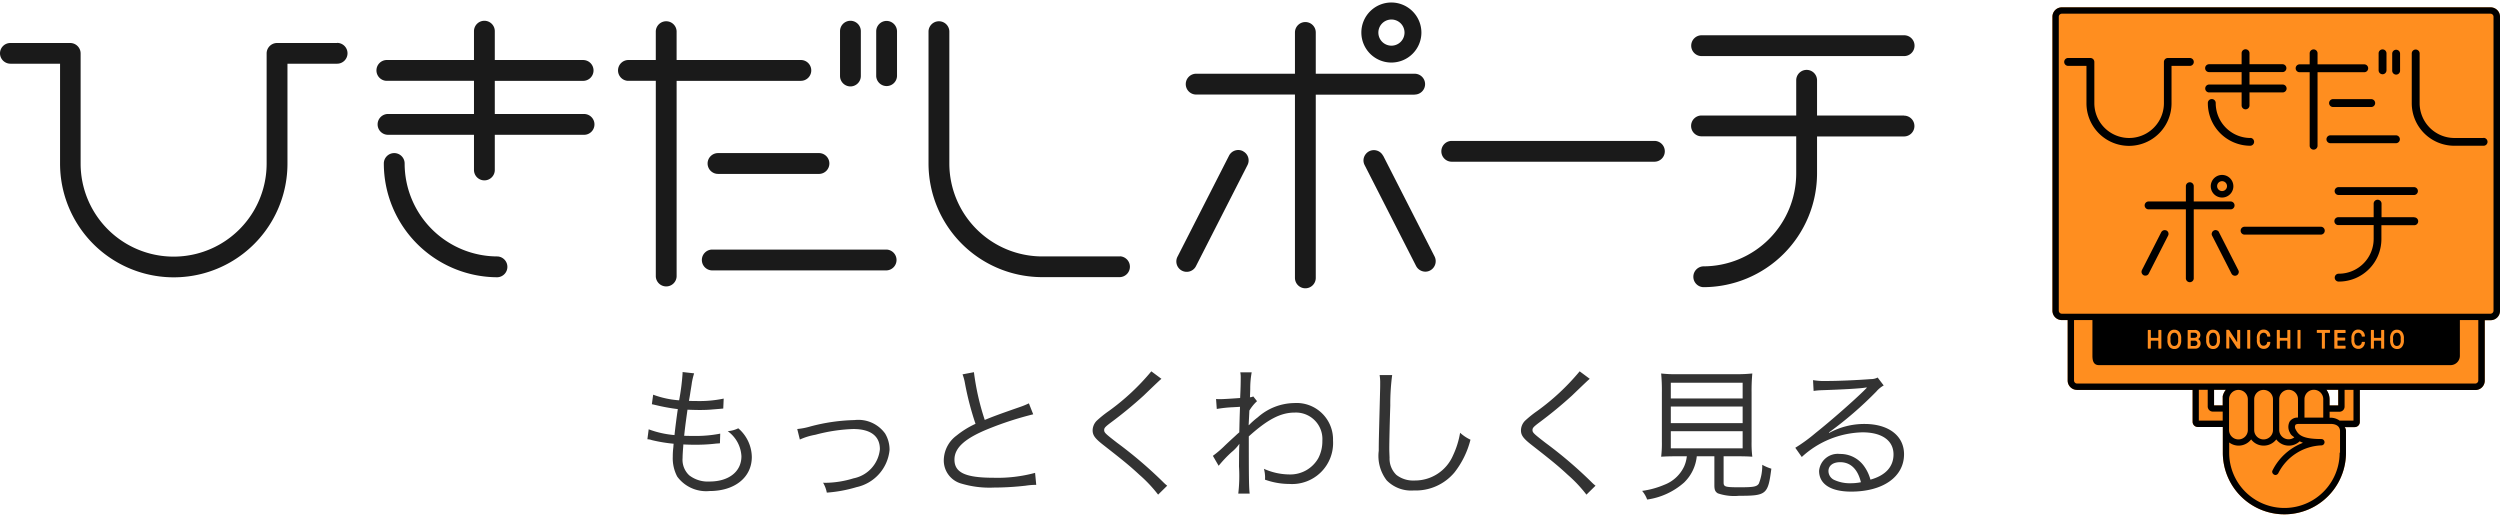 <svg xmlns="http://www.w3.org/2000/svg" width="208" height="43" viewBox="0 0 208 43"><defs><style>.a{fill:#1a1a1a;}.b{fill:#ff8e1f;}.c{fill:#333;}</style></defs><path class="a" d="M28.047,3.578H23.05a.87.87,0,0,0-.866.866v9.169a7.738,7.738,0,0,1-15.476,0V4.444a.87.87,0,0,0-.866-.866H.866A.861.861,0,0,0,0,4.434.87.87,0,0,0,.866,5.3H4.997v8.314a9.46,9.46,0,0,0,18.92,0V5.3h4.13a.866.866,0,0,0,0-1.732Z"/><path class="a" d="M41.399,21.336a7.736,7.736,0,0,1-7.733-7.733.866.866,0,0,0-1.732,0,9.474,9.474,0,0,0,9.455,9.465.867.867,0,0,0,0-1.732Z"/><path class="a" d="M48.593,9.483H41.167V6.726h7.289a.867.867,0,1,0,.063-1.732H41.167V2.595a.866.866,0,0,0-1.732,0v2.398h-7.289a.867.867,0,0,0,0,1.732h7.289V9.483H32.283a.866.866,0,1,0,0,1.732h7.152v2.926a.866.866,0,0,0,1.732,0V11.216h7.426a.866.866,0,0,0,0-1.732Z"/><path class="a" d="M93.183,21.335h-6.465a7.736,7.736,0,0,1-7.733-7.733V2.595a.867.867,0,0,0-1.732,0V13.603a9.461,9.461,0,0,0,9.465,9.454h6.465a.867.867,0,0,0,0-1.732Z"/><path class="a" d="M66.626,6.726a.867.867,0,0,0,.063-1.732H56.294V2.595a.867.867,0,0,0-1.732,0v2.398H52.291a.867.867,0,0,0-.063,1.732h2.335V23.005a.867.867,0,0,0,1.732,0V6.726Z"/><path class="a" d="M58.872,13.603a.87.87,0,0,0,.866.866h8.44a.867.867,0,0,0,0-1.732h-8.44A.87.87,0,0,0,58.872,13.603Z"/><path class="a" d="M73.766,20.765H59.22a.867.867,0,0,0,0,1.732H73.766a.867.867,0,0,0,0-1.732Z"/><path class="a" d="M70.756,7.191a.87.87,0,0,0,.866-.866V2.595a.866.866,0,0,0-1.732,0v3.729A.87.87,0,0,0,70.756,7.191Z"/><path class="a" d="M73.766,1.74A.87.87,0,0,0,72.9,2.606V6.335a.867.867,0,0,0,1.732,0V2.606A.877.877,0,0,0,73.766,1.74Z"/><path class="a" d="M115.768.208a2.498,2.498,0,1,0,2.493,2.504A2.507,2.507,0,0,0,115.768.208Zm0,3.592a1.088,1.088,0,1,1,1.088-1.088A1.087,1.087,0,0,1,115.768,3.8Z"/><path class="a" d="M117.701,7.867a.866.866,0,0,0,0-1.732h-8.229V2.701a.866.866,0,1,0-1.732,0V6.134H99.521a.866.866,0,0,0,0,1.732h8.219v15.254a.866.866,0,1,0,1.732,0V7.877h8.229Z"/><path class="a" d="M103.419,12.578a.861.861,0,0,0-1.162.37l-4.278,8.388a.863.863,0,1,0,1.511.835c0-.011.021-.032.021-.042L103.789,13.74a.855.855,0,0,0-.381-1.162Z"/><path class="a" d="M115.071,12.958a.861.861,0,0,0-1.162-.37.89.89,0,0,0-.423.496.829.829,0,0,0,.053.655l4.278,8.388a.875.875,0,0,0,.771.475.822.822,0,0,0,.391-.095.874.874,0,0,0,.381-1.162l-4.279-8.388Z"/><path class="a" d="M137.646,11.723h-16.86a.866.866,0,0,0,0,1.732h16.86a.866.866,0,0,0,0-1.732Z"/><path class="a" d="M158.424,2.934H141.575a.866.866,0,0,0,0,1.732h16.849a.866.866,0,1,0,0-1.732Z"/><path class="a" d="M158.424,9.61h-7.246V6.652a.867.867,0,0,0-1.733,0V9.61h-7.88a.866.866,0,1,0,0,1.732h7.88v3.085a7.737,7.737,0,0,1-7.733,7.733.867.867,0,0,0,0,1.732,9.475,9.475,0,0,0,9.466-9.454V11.353h7.236a.866.866,0,0,0,0-1.732Z"/><path class="b" d="M207.208.611H171.545a.78.78,0,0,0-.782.782v24.455a.78.78,0,0,0,.782.782h.485v5.028a.78.78,0,0,0,.782.782h9.613v2.651a.428.428,0,0,0,.433.433h2.081v2.144a5.123,5.123,0,0,0,10.247,0V35.883a.487.487,0,0,0-.084-.306c0-.011-.021-.032-.021-.042h.824a.429.429,0,0,0,.433-.433V32.45h9.613a.779.779,0,0,0,.781-.782V26.64h.486a.78.78,0,0,0,.782-.782V1.393a.78.78,0,0,0-.782-.782ZM184.929,32.978v.75h-.719V32.429h.983a1.324,1.324,0,0,0-.264.539Zm8.62-.539h.982v1.299h-.718v-.518A1.315,1.315,0,0,0,193.549,32.439Z"/><path d="M207.208.611H171.545a.78.78,0,0,0-.782.782v24.455a.78.78,0,0,0,.782.782h.485v5.028a.78.78,0,0,0,.782.782h9.613v2.651a.428.428,0,0,0,.433.433h2.081v2.144a5.123,5.123,0,0,0,10.247,0V35.883a.487.487,0,0,0-.084-.306c0-.011-.021-.032-.021-.042h.824a.429.429,0,0,0,.433-.433V32.45h9.613a.779.779,0,0,0,.781-.782V26.64h.486a.78.78,0,0,0,.782-.782V1.393a.78.78,0,0,0-.782-.782ZM184.929,34.996h-1.986V32.429h.739v1.384a.428.428,0,0,0,.433.433h.814v.75Zm0-2.018v.75h-.719V32.429h.983a1.324,1.324,0,0,0-.264.539Zm9.729,4.69a4.595,4.595,0,1,1-9.19,0v-.856a1.304,1.304,0,0,0,1.827-.254,1.301,1.301,0,0,0,1.046.518,1.317,1.317,0,0,0,1.046-.518,1.301,1.301,0,0,0,1.046.518,1.287,1.287,0,0,0,.897-.359c.085.042.18.085.275.127a4.716,4.716,0,0,0-2.535,2.303.222.222,0,0,0,0,.201.286.286,0,0,0,.148.148.222.222,0,0,0,.2,0,.284.284,0,0,0,.148-.148,4.2,4.2,0,0,1,3.571-2.292.264.264,0,0,0,0-.528c-1.606,0-1.912-.359-2.134-.792a.394.394,0,0,1-.032-.37c.032-.063.138-.095.296-.095h2.652c.475,0,.771.222.771.602v1.785Zm-9.201-1.891V33.221a.781.781,0,1,1,1.563,0v2.557a.781.781,0,1,1-1.563,0Zm2.092,0V33.221a.781.781,0,1,1,1.563,0v2.557a.781.781,0,1,1-1.563,0Zm2.979.243a.701.701,0,0,0,.243.275c.042.032.073.063.116.095a.784.784,0,0,1-1.257-.623V33.211a.781.781,0,1,1,1.563,0v1.532a.781.781,0,0,0-.697.338.964.964,0,0,0,.032.93Zm1.204-1.278V33.211a.781.781,0,1,1,1.563,0v1.532Zm1.827-2.313h.983v1.299h-.719v-.518A1.315,1.315,0,0,0,193.559,32.429Zm2.25,2.567h-1.151a1.297,1.297,0,0,0-.75-.243h-.085v-.496h.814a.428.428,0,0,0,.433-.433V32.439h.739v2.556Zm10.385-3.338a.258.258,0,0,1-.254.254H172.812a.257.257,0,0,1-.253-.254V26.629h1.531v2.968c0,.338.053.782.539.782H203.88a.78.78,0,0,0,.782-.782V26.629h1.532Zm1.267-5.81a.257.257,0,0,1-.253.254H171.545a.257.257,0,0,1-.254-.254V1.393a.257.257,0,0,1,.254-.254h35.663a.257.257,0,0,1,.253.254Z"/><path d="M182.235,4.826h-1.87a.329.329,0,0,0-.327.328V8.586a2.894,2.894,0,0,1-5.789,0V5.153a.329.329,0,0,0-.328-.328h-1.87a.328.328,0,0,0,0,.655h1.543V8.597a3.538,3.538,0,1,0,7.077,0V5.481h1.543a.328.328,0,0,0,0-.655Z"/><path d="M187.242,11.481a2.899,2.899,0,0,1-2.894-2.894.328.328,0,1,0-.655,0,3.539,3.539,0,0,0,3.539,3.539.328.328,0,0,0,0-.655Z"/><path d="M189.936,7.034h-2.778V5.998h2.725a.328.328,0,1,0,0-.655h-2.725V4.446a.328.328,0,1,0-.655,0v.898h-2.726a.328.328,0,0,0,0,.655h2.726V7.034H183.82a.328.328,0,1,0,0,.655h2.683V8.787a.328.328,0,0,0,.655,0V7.689h2.778a.328.328,0,0,0,0-.655Z"/><path d="M206.627,11.481h-2.419a2.9,2.9,0,0,1-2.895-2.894v-4.12a.328.328,0,1,0-.655,0v4.12a3.539,3.539,0,0,0,3.539,3.539h2.419a.328.328,0,1,0,0-.655Z"/><path d="M196.686,6.009a.328.328,0,1,0,0-.655H192.82V4.456a.328.328,0,1,0-.655,0v.898h-.856a.328.328,0,0,0,0,.655h.856v6.095a.328.328,0,1,0,.655,0V6.009Z"/><path d="M193.781,8.576a.329.329,0,0,0,.328.327h3.158a.328.328,0,1,0,0-.655h-3.158A.329.329,0,0,0,193.781,8.576Z"/><path d="M199.359,11.259h-5.451a.328.328,0,1,0,0,.655h5.451a.328.328,0,0,0,0-.655Z"/><path d="M198.229,6.178a.329.329,0,0,0,.327-.328V4.456a.328.328,0,1,0-.655,0V5.85A.329.329,0,0,0,198.229,6.178Z"/><path d="M199.359,4.139a.329.329,0,0,0-.328.328V5.861a.328.328,0,1,0,.655,0V4.467A.329.329,0,0,0,199.359,4.139Z"/><path d="M184.876,14.555a.94.94,0,1,0,.94.94A.942.942,0,0,0,184.876,14.555Zm0,1.342a.412.412,0,0,1-.412-.412.412.412,0,1,1,.412.412Z"/><path d="M185.605,17.418a.328.328,0,0,0,0-.655H182.52V15.474a.328.328,0,0,0-.655,0v1.289h-3.084a.328.328,0,1,0,0,.655h3.084v5.715a.328.328,0,1,0,.655,0V17.418Z"/><path d="M180.249,19.182a.325.325,0,0,0-.243-.021.351.351,0,0,0-.19.158l-1.606,3.148a.328.328,0,0,0-.021.243.354.354,0,0,0,.158.19.339.339,0,0,0,.148.032.302.302,0,0,0,.286-.18l1.605-3.148a.327.327,0,0,0,.021-.243.351.351,0,0,0-.158-.19Z"/><path d="M184.622,19.319a.312.312,0,0,0-.19-.159.28.28,0,0,0-.243.021.313.313,0,0,0-.158.19.28.28,0,0,0,.021.243l1.606,3.148a.331.331,0,0,0,.285.18.337.337,0,0,0,.148-.032.314.314,0,0,0,.158-.19.279.279,0,0,0-.021-.243l-1.606-3.148Z"/><path d="M193.073,18.865h-6.306a.328.328,0,1,0,0,.655h6.306a.328.328,0,1,0,0-.655Z"/><path d="M200.859,15.569h-6.307a.328.328,0,0,0,0,.655h6.307a.328.328,0,0,0,0-.655Z"/><path d="M200.859,18.073h-2.715V16.963a.328.328,0,1,0-.655,0v1.109h-2.958a.328.328,0,0,0,0,.655h2.958v1.151a2.899,2.899,0,0,1-2.894,2.894.328.328,0,1,0,0,.655,3.538,3.538,0,0,0,3.538-3.539V18.738h2.715a.328.328,0,1,0,0-.655Z"/><path class="b" d="M190.528,27.453h-.191s-.031.011-.031.032v.592s-.011.032-.032.032h-.56s-.032-.011-.032-.032V27.485s-.01-.032-.031-.032h-.19s-.032.011-.032.032v1.49s.011.032.032.032h.19s.031-.011.031-.032v-.602s.011-.032.032-.032h.56s.032.011.032.032v.602s.01.032.031.032h.191s.031-.011.031-.032V27.485S190.549,27.453,190.528,27.453Z"/><path class="b" d="M184.126,27.432a.492.492,0,0,0-.412.18.814.814,0,0,0-.158.57v.106a.814.814,0,0,0,.158.57.539.539,0,0,0,.412.18.49.49,0,0,0,.412-.18.815.815,0,0,0,.159-.57v-.106a.814.814,0,0,0-.159-.57A.537.537,0,0,0,184.126,27.432Zm.317.856a.56.56,0,0,1-.095.402.31.31,0,0,1-.222.095.274.274,0,0,1-.222-.095.582.582,0,0,1-.095-.402v-.106a.56.56,0,0,1,.095-.401.31.31,0,0,1,.222-.095.274.274,0,0,1,.222.095.582.582,0,0,1,.095.401Z"/><path class="b" d="M188.108,27.781a.31.31,0,0,1,.222-.095.274.274,0,0,1,.222.095.312.312,0,0,1,.074.19c0,.021.021.032.042.032h.19s.032-.011.032-.032a.574.574,0,0,0-.137-.37.539.539,0,0,0-.412-.18.49.49,0,0,0-.412.18.814.814,0,0,0-.159.57v.106a.814.814,0,0,0,.159.57.537.537,0,0,0,.412.18.492.492,0,0,0,.412-.18.574.574,0,0,0,.137-.37c0-.021,0-.032-.032-.032h-.19a.084.084,0,0,0-.042.032.288.288,0,0,1-.296.285.274.274,0,0,1-.222-.095.582.582,0,0,1-.095-.401v-.106a.56.56,0,0,1,.095-.402Z"/><path class="b" d="M186.999,27.453h.19s.032.011.032.032v1.49s-.01.032-.032.032h-.19s-.031-.011-.031-.032V27.485S186.978,27.453,186.999,27.453Z"/><path class="b" d="M179.795,27.453h-.19s-.032.011-.032.032v.592s-.01.032-.032.032h-.56s-.031-.011-.031-.032V27.485s-.011-.032-.032-.032h-.19s-.032.011-.032.032v1.49s.011.032.032.032h.19s.032-.011.032-.032v-.602s.01-.032.031-.032h.56s.032.011.032.032v.602s.011.032.032.032h.19s.032-.011.032-.032V27.485S179.816,27.453,179.795,27.453Z"/><path class="b" d="M180.904,27.432a.49.49,0,0,0-.412.18.814.814,0,0,0-.159.57v.106a.815.815,0,0,0,.159.57.538.538,0,0,0,.412.18.491.491,0,0,0,.412-.18.814.814,0,0,0,.158-.57v-.106a.814.814,0,0,0-.158-.57A.537.537,0,0,0,180.904,27.432Zm.317.856a.56.56,0,0,1-.095.402.31.31,0,0,1-.222.095.274.274,0,0,1-.222-.095.582.582,0,0,1-.095-.402v-.106a.56.56,0,0,1,.095-.401.31.31,0,0,1,.222-.095.274.274,0,0,1,.222.095.582.582,0,0,1,.095.401Z"/><path class="b" d="M182.879,28.214a.376.376,0,0,0,.19-.327.423.423,0,0,0-.475-.433h-.549s-.032.011-.032.032v1.49s.011.032.032.032h.57a.426.426,0,0,0,.476-.444.397.397,0,0,0-.212-.359Zm-.612-.496s.01-.032.031-.032h.264c.148,0,.243.074.243.211s-.084.211-.243.211h-.264s-.031-.011-.031-.032v-.359Zm.316,1.067h-.285s-.031-.011-.031-.032v-.38s.01-.032.031-.032h.285a.223.223,0,1,1,0,.444Z"/><path class="b" d="M186.355,27.453h-.19s-.032.011-.032.032v.961s0,.021-.021,0l-.634-.972s-.032-.032-.053-.032h-.169s-.031.011-.031.032v1.49s.01.032.031.032h.19s.032-.011.032-.032v-.961s0-.021.021,0l.634.972s.032.032.053.032h.169s.032-.011.032-.032V27.485S186.376,27.453,186.355,27.453Z"/><path class="b" d="M198.334,27.453h-.19s-.032.011-.032.032v.592s-.01.032-.031.032h-.539s-.032-.011-.032-.032V27.485s-.01-.032-.031-.032h-.191s-.031.011-.031.032v1.49s.01.032.031.032h.191s.031-.011.031-.032v-.602s.011-.032.032-.032h.539s.031.011.031.032v.602s.011.032.032.032h.19s.032-.011.032-.032V27.485S198.355,27.453,198.334,27.453Z"/><path class="b" d="M191.183,27.453h.19s.031.011.031.032v1.49s-.01.032-.031.032h-.19s-.032-.011-.032-.032V27.485S191.161,27.453,191.183,27.453Z"/><path class="b" d="M195.978,27.781a.31.31,0,0,1,.222-.095.274.274,0,0,1,.222.095.312.312,0,0,1,.074.19c0,.021.021.032.042.032h.19s.032-.011.032-.032a.574.574,0,0,0-.137-.37.539.539,0,0,0-.412-.18.49.49,0,0,0-.412.18.814.814,0,0,0-.159.57v.106a.814.814,0,0,0,.159.57.537.537,0,0,0,.412.18.492.492,0,0,0,.412-.18.574.574,0,0,0,.137-.37c0-.021,0-.032-.032-.032h-.19a.084.084,0,0,0-.042.032.288.288,0,0,1-.296.285.274.274,0,0,1-.222-.095.582.582,0,0,1-.095-.401v-.106a.56.56,0,0,1,.095-.402Z"/><path class="b" d="M199.845,27.612a.539.539,0,0,0-.412-.18.49.49,0,0,0-.412.18.814.814,0,0,0-.159.57v.106a.815.815,0,0,0,.159.57.538.538,0,0,0,.412.18.492.492,0,0,0,.412-.18.819.819,0,0,0,.158-.57v-.106A.819.819,0,0,0,199.845,27.612Zm-.106.676a.56.56,0,0,1-.095.402.31.31,0,0,1-.222.095.274.274,0,0,1-.222-.095.582.582,0,0,1-.095-.402v-.106a.56.56,0,0,1,.095-.401.31.31,0,0,1,.222-.095.274.274,0,0,1,.222.095.582.582,0,0,1,.095.401Z"/><path class="b" d="M193.824,27.453h-1.036s-.031.011-.031.032v.18s.01.032.031.032h.359s.032.011.032.032v1.246s.011.032.032.032h.19s.032-.011.032-.032V27.728s.01-.032.031-.032h.36s.031-.011.031-.032v-.18S193.845,27.453,193.824,27.453Z"/><path class="b" d="M195.123,27.453h-.877s-.032.011-.032.032v1.49s.011.032.032.032h.877s.031-.011.031-.032v-.18s-.01-.032-.031-.032h-.613s-.032-.011-.032-.032v-.37s.011-.032.032-.032h.581s.032-.011.032-.032v-.18s-.011-.032-.032-.032h-.581s-.032-.011-.032-.032v-.317s.011-.032.032-.032h.613s.031-.011.031-.032v-.18s-.01-.032-.031-.032Z"/><path class="c" d="M53.863,36.546l.108-.828a7.98,7.98,0,0,0,2.148.48c.06-.588.18-1.524.276-2.16a15.945,15.945,0,0,1-1.788-.324c-.156-.036-.204-.048-.372-.084l.108-.792a7.744,7.744,0,0,0,2.16.468,18.884,18.884,0,0,0,.288-2.256v-.096l.96.108a6.172,6.172,0,0,0-.192.804c-.012.108-.012.108-.12.768-.036.264-.06.384-.12.72.336.012.504.012.696.012a9.738,9.738,0,0,0,2.196-.204l-.036.828c-.24.024-.24.024-.84.072-.372.036-.732.048-1.08.048-.192,0-.396,0-1.056-.024-.192,1.38-.204,1.5-.276,2.172.456.012.624.012.792.012a10.492,10.492,0,0,0,2.208-.192l-.024.804c-.12.012-.156.012-.324.024a13.847,13.847,0,0,1-1.692.096c-.3,0-.492,0-1.032-.024a2.179,2.179,0,0,1-.012.24c-.024.288-.048.684-.048.888a1.771,1.771,0,0,0,.552,1.44,2.523,2.523,0,0,0,1.692.516c1.608,0,2.652-.828,2.652-2.1a2.736,2.736,0,0,0-1.14-2.088,2.375,2.375,0,0,0,.876-.24,3.203,3.203,0,0,1,1.128,2.388c0,1.692-1.416,2.832-3.516,2.832a2.986,2.986,0,0,1-2.688-1.2,3.254,3.254,0,0,1-.372-1.656,6.345,6.345,0,0,1,.048-.792c.012-.18.012-.18.024-.288a12.649,12.649,0,0,1-1.812-.3A1.251,1.251,0,0,0,53.863,36.546Zm12.684.024-.216-.876a5.634,5.634,0,0,0,1.104-.216,15.493,15.493,0,0,1,3.66-.528,2.745,2.745,0,0,1,2.544,1.116,2.625,2.625,0,0,1,.372,1.368,3.507,3.507,0,0,1-2.748,3.096,11.366,11.366,0,0,1-2.472.456,2.628,2.628,0,0,0-.312-.828.912.912,0,0,0,.168.012,8.182,8.182,0,0,0,2.364-.372,2.736,2.736,0,0,0,2.196-2.424c0-1.092-.768-1.68-2.22-1.68a13.948,13.948,0,0,0-3.156.48A5.295,5.295,0,0,0,66.547,36.57Zm13.536-5.424.948-.18a20.871,20.871,0,0,0,.9,3.972c.708-.288,1.044-.42,2.904-1.068a6.489,6.489,0,0,0,.768-.312l.36.912a27.599,27.599,0,0,0-3.612,1.164c-2.052.816-2.94,1.608-2.94,2.604,0,1.092.924,1.512,3.276,1.512a11.915,11.915,0,0,0,3.432-.408l.096.996a6.22,6.22,0,0,0-.888.072,24.072,24.072,0,0,1-2.652.156,8.164,8.164,0,0,1-2.664-.324,1.992,1.992,0,0,1-1.488-1.968,2.596,2.596,0,0,1,1.068-2.04,7.473,7.473,0,0,1,1.572-.972,24.444,24.444,0,0,1-.876-3.36A4.014,4.014,0,0,0,80.083,31.146Zm15.708-.252.84.624c-.132.108-.228.192-1.476,1.392a34.956,34.956,0,0,1-2.76,2.268c-.444.336-.528.432-.528.6,0,.216.096.3,1.068,1.056a35.381,35.381,0,0,1,3.84,3.276,3.055,3.055,0,0,0,.336.3l-.756.744a11.328,11.328,0,0,0-1.548-1.644c-.804-.744-1.284-1.14-3.036-2.508-.672-.528-.864-.792-.864-1.2a1.162,1.162,0,0,1,.348-.804,9.272,9.272,0,0,1,1.02-.816A19.078,19.078,0,0,0,95.791,30.894Zm5.601,7.86-.48-.828a8.88,8.88,0,0,0,1.032-.888c.408-.384.408-.384.816-.756.192-.18.192-.18.348-.312.024-.996.024-1.104.06-2.124-.168.012-.168.012-.612.036a10.481,10.481,0,0,0-1.32.144l-.06-.828c.168.012.24.012.336.012.18,0,.684-.024,1.668-.096.036-.744.048-1.2.048-1.668a2.159,2.159,0,0,0-.036-.468h.948a7.522,7.522,0,0,0-.12,1.392c-.012.408-.012.408-.024.684a.701.701,0,0,0,.276-.072l.312.396a3.548,3.548,0,0,0-.636.78c-.036.78-.06,1.188-.06,1.212h.024l.036-.036a6.572,6.572,0,0,1,.696-.612,4.672,4.672,0,0,1,3.036-1.188,3.034,3.034,0,0,1,3.228,3.12,3.411,3.411,0,0,1-3.624,3.612,6.053,6.053,0,0,1-2.04-.36,1.567,1.567,0,0,0,.012-.204,2.95,2.95,0,0,0-.096-.696,5.255,5.255,0,0,0,2.124.468,2.672,2.672,0,0,0,2.4-1.356,3.033,3.033,0,0,0,.336-1.44,2.202,2.202,0,0,0-2.292-2.352c-1.176,0-2.256.564-3.828,1.98,0,3.612.012,4.212.072,4.764h-.948a12.811,12.811,0,0,0,.06-2.268c.012-1.464.012-1.56.036-1.848h-.024a3.376,3.376,0,0,1-.624.66A10.23,10.23,0,0,0,101.392,38.754Zm13.392-7.548h1.044a18.502,18.502,0,0,0-.156,2.532c-.048,1.44-.084,3.072-.084,3.612,0,.144.012.444.024.72a1.889,1.889,0,0,0,.564,1.44,2.265,2.265,0,0,0,1.5.468,3.446,3.446,0,0,0,3.216-2.088,7.129,7.129,0,0,0,.588-1.884,3.394,3.394,0,0,0,.864.576,7.3,7.3,0,0,1-1.332,2.724,4.201,4.201,0,0,1-3.384,1.5,2.846,2.846,0,0,1-2.256-.84,3.343,3.343,0,0,1-.66-2.46c0-.804.012-1.104.108-4.884.012-.36.012-.588.012-.78A3.691,3.691,0,0,0,114.784,31.206Zm16.644-.312.84.624c-.132.108-.228.192-1.476,1.392a34.956,34.956,0,0,1-2.76,2.268c-.444.336-.528.432-.528.6,0,.216.096.3,1.068,1.056a35.381,35.381,0,0,1,3.84,3.276,3.055,3.055,0,0,0,.336.3l-.756.744a11.328,11.328,0,0,0-1.548-1.644c-.804-.744-1.284-1.14-3.036-2.508-.672-.528-.864-.792-.864-1.2a1.162,1.162,0,0,1,.348-.804,9.272,9.272,0,0,1,1.02-.816A19.078,19.078,0,0,0,131.428,30.894Zm8.916,7.068h-.78c-.672,0-.984.012-1.356.036a9.293,9.293,0,0,0,.06-1.26V32.67a15.633,15.633,0,0,0-.06-1.596,10.247,10.247,0,0,0,1.284.06h5.016a12.823,12.823,0,0,0,1.284-.06,15.806,15.806,0,0,0-.06,1.596v4.068a9.08,9.08,0,0,0,.06,1.26c-.336-.024-.696-.036-1.344-.036h-1.044v2.172c0,.372.12.408,1.344.408,1.14,0,1.416-.048,1.584-.3a4.01,4.01,0,0,0,.288-1.572,3.629,3.629,0,0,0,.756.324c-.276,2.148-.408,2.256-2.688,2.256a4.223,4.223,0,0,1-1.764-.204c-.216-.132-.288-.288-.288-.672v-2.412h-1.464a3.527,3.527,0,0,1-1.056,2.184,5.874,5.874,0,0,1-3.072,1.416,2.412,2.412,0,0,0-.42-.72,7.156,7.156,0,0,0,1.836-.504,2.999,2.999,0,0,0,1.668-1.548A2.815,2.815,0,0,0,140.344,37.962Zm-1.332-6.12V33.15h5.976v-1.308Zm0,1.98v1.38h5.976v-1.38Zm0,2.052v1.428h5.976v-1.428Zm11.88-3.348-.048-.9a5.542,5.542,0,0,0,1.128.072c.996,0,2.592-.072,3.672-.156a1.227,1.227,0,0,0,.576-.132l.504.66a2.215,2.215,0,0,0-.612.504,30.792,30.792,0,0,1-3.948,3.408l.024.036a6.08,6.08,0,0,1,2.94-.744c2.004,0,3.288.984,3.288,2.52,0,1.872-1.74,3.108-4.404,3.108-1.692,0-2.664-.624-2.664-1.728a1.559,1.559,0,0,1,1.74-1.404,2.417,2.417,0,0,1,1.98.984,3.435,3.435,0,0,1,.552,1.152c1.26-.348,1.92-1.08,1.92-2.1,0-1.152-.96-1.836-2.58-1.836a7.701,7.701,0,0,0-5.052,2.052l-.54-.768a13.369,13.369,0,0,0,1.68-1.224c1.284-1.02,3.18-2.688,4.008-3.504l.168-.168.048-.048.048-.048-.024-.024a.464.464,0,0,0-.108.012c-.384.072-1.824.156-3.648.216A5.912,5.912,0,0,0,150.892,32.526Zm3.936,7.596c-.264-1.092-.864-1.668-1.728-1.668-.6,0-.972.288-.972.744a.819.819,0,0,0,.48.732,3.066,3.066,0,0,0,1.344.276A4.321,4.321,0,0,0,154.828,40.122Z"/></svg>